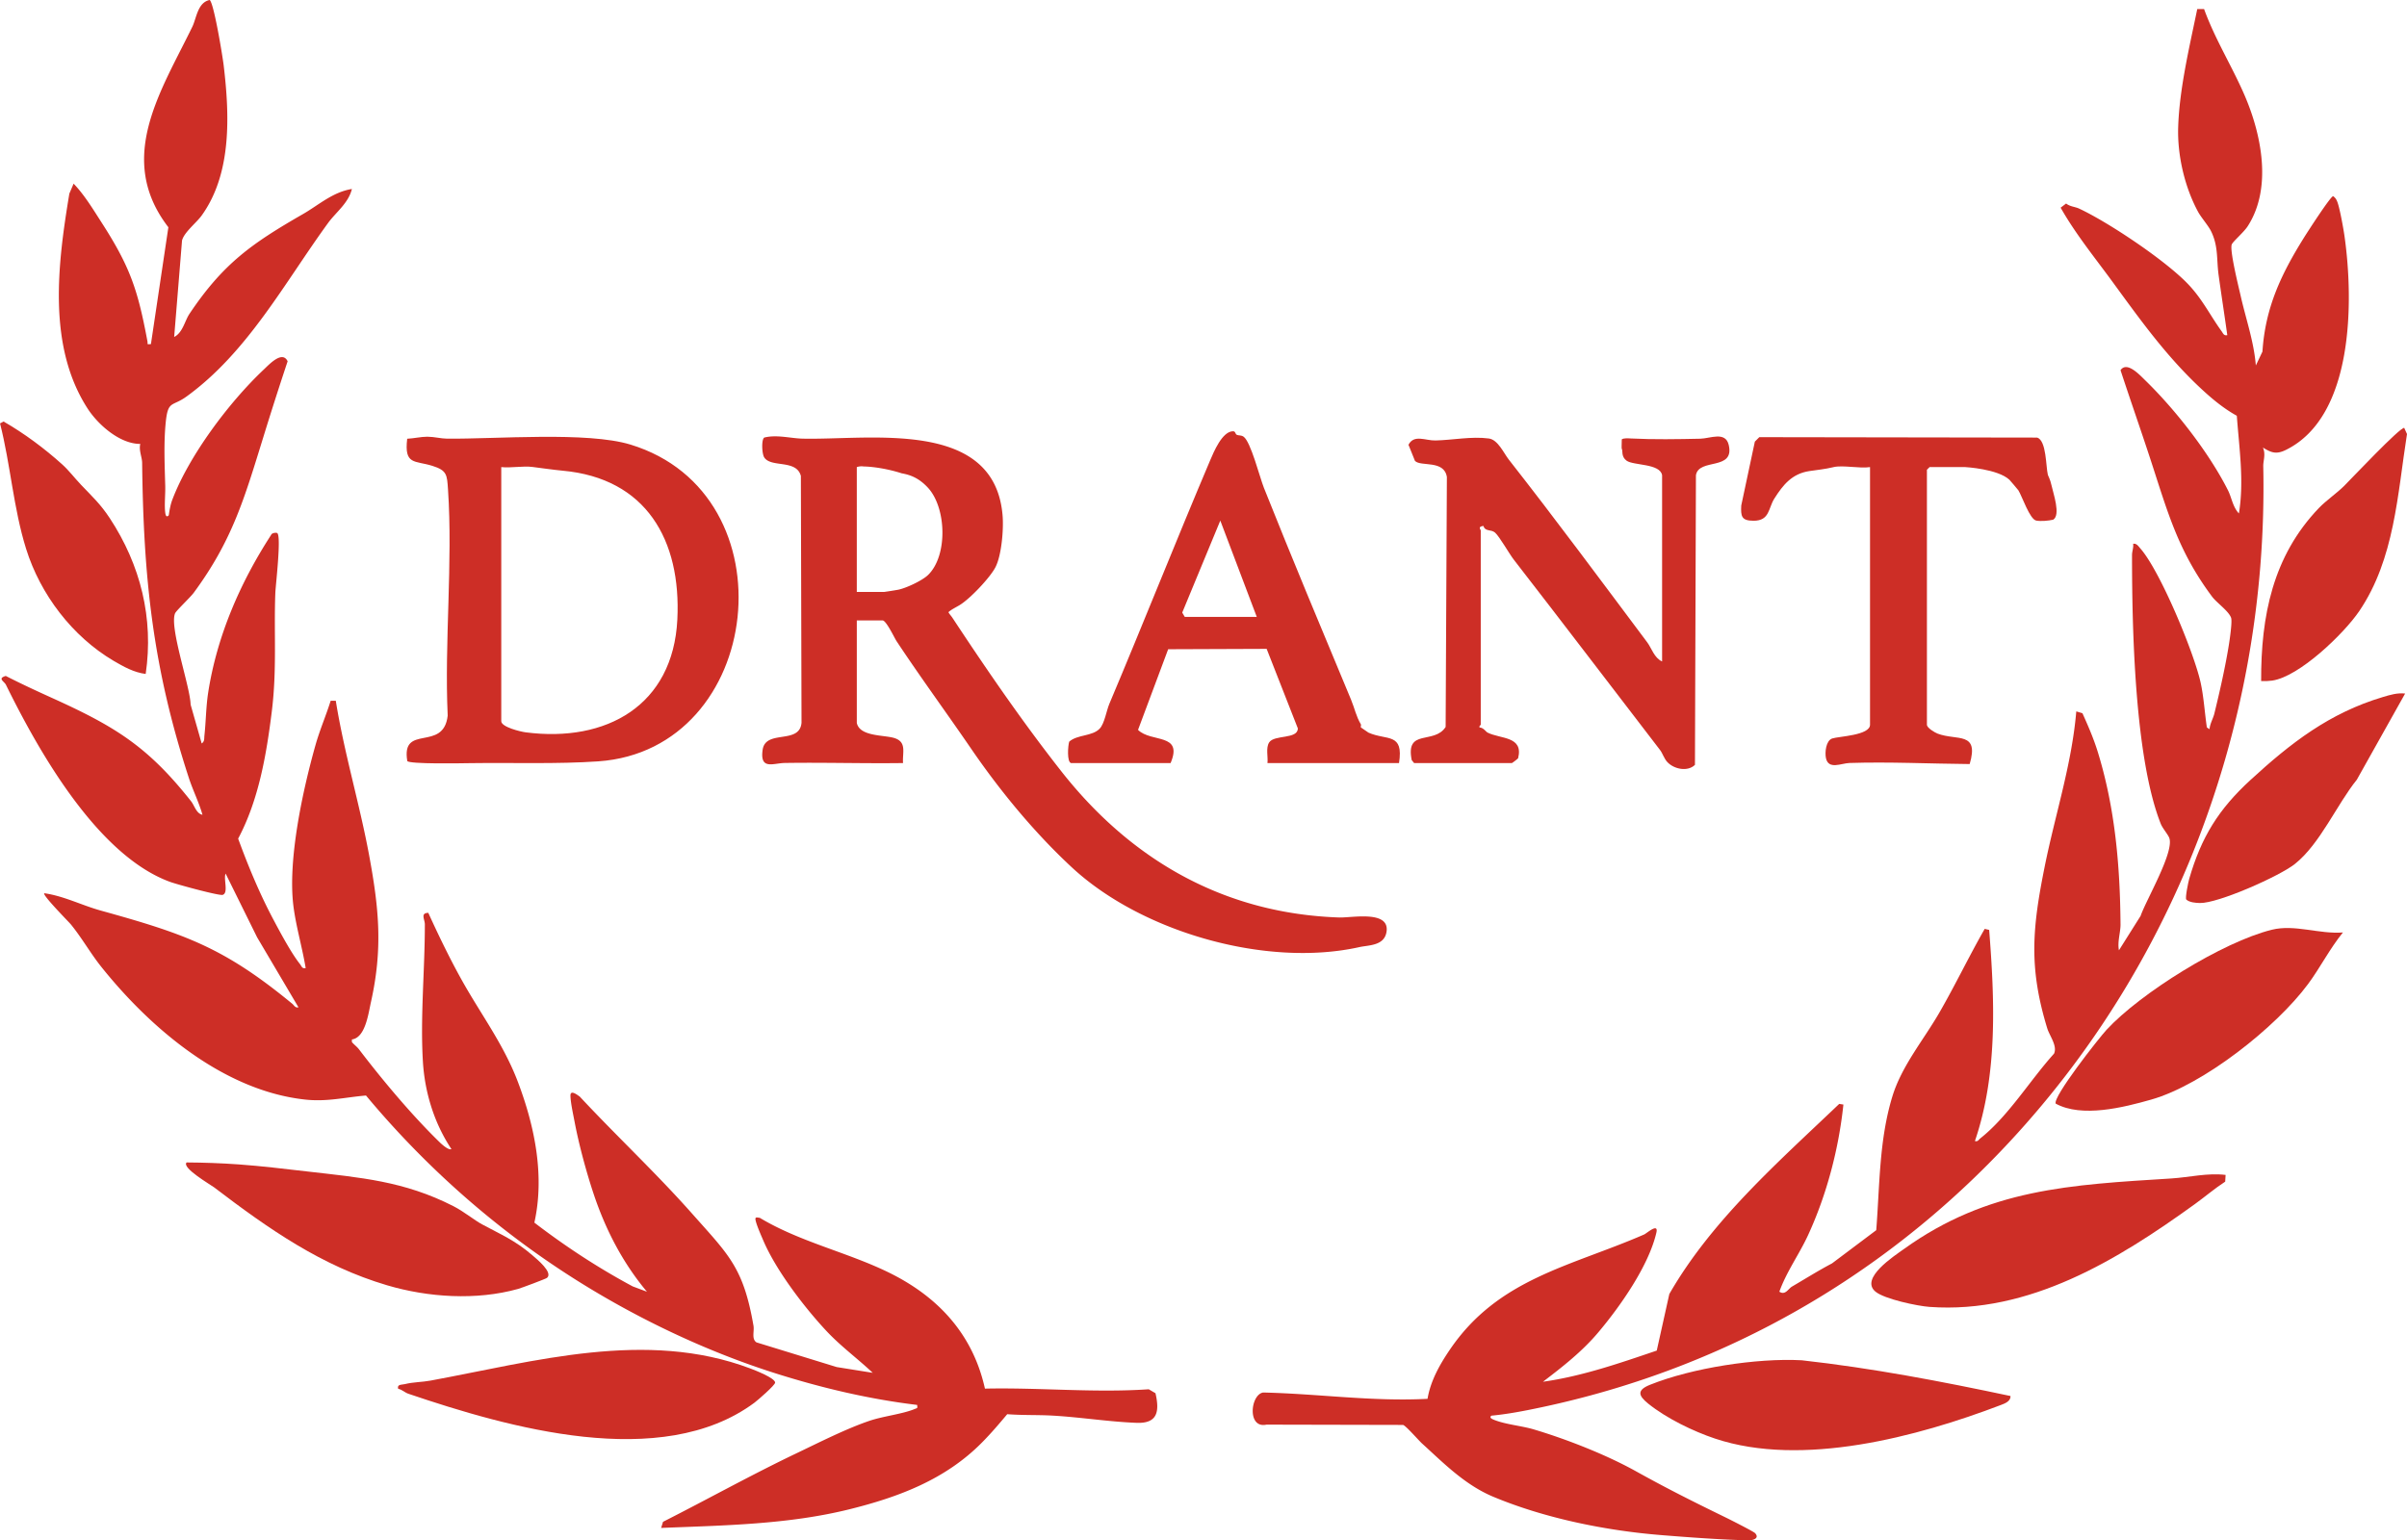 <svg xmlns="http://www.w3.org/2000/svg" width="389" height="249" fill="none" viewBox="0 0 389 249"><path d="M33.887 0c.684.493 2.092 9.134 2.261 10.56.954 8.022 1.342 17.487-3.568 24.298-.816 1.133-2.856 2.724-3.163 4.032l-1.27 15.584c1.388-.691 1.724-2.62 2.462-3.723 5.459-8.151 10.07-11.38 18.373-16.155 2.528-1.453 4.797-3.551 7.889-4.044-.558 2.294-2.577 3.747-3.853 5.5-7.007 9.623-12.986 20.893-22.883 28.058-2.321 1.68-2.982.565-3.347 4.136-.345 3.366-.172 6.986-.083 10.298.037 1.36-.161 3.044 0 4.326.052.398.172.856.572.427.114-.796.272-1.724.557-2.47C30.52 73.71 37 65.052 42.606 59.763c.926-.873 3.017-3.153 3.879-1.357a562 562 0 0 0-3.962 12.368c-3.028 9.788-4.976 16.598-11.219 25.06-.534.724-2.826 2.883-3.01 3.318-.957 2.257 2.442 11.84 2.513 14.76l1.787 6.275c.5-.335.388-.79.443-1.283.247-2.277.253-4.62.6-6.891 1.405-9.149 5.183-17.836 10.176-25.531.115-.349.825-.407.988-.303.696.453-.255 8.436-.304 9.659-.253 6.433.282 12.364-.583 19.276-.86 6.877-2.1 14.207-5.427 20.461 1.632 4.459 3.459 8.869 5.685 13.062 1.086 2.044 2.888 5.433 4.304 7.212.27.34.328.789.925.654-.546-3.323-1.617-6.917-2.005-10.235-.868-7.436 1.528-18.501 3.585-25.793.695-2.467 1.698-4.759 2.46-7.191h.827c1.35 8.427 3.844 16.627 5.392 25.003 1.595 8.621 2.221 15.06.282 23.75-.422 1.899-.908 5.727-3.071 6.001v.426c.35.415.81.735 1.14 1.165 3.798 4.977 8.539 10.647 13.038 15.022.301.294 1.436 1.349 1.907 1.113-2.77-4.171-4.3-9.108-4.608-14.112-.442-7.257.319-14.924.313-22.219 0-.807-.767-1.833.558-1.859 1.651 3.626 3.453 7.358 5.406 10.863 3.132 5.612 6.792 10.419 9.096 16.527 2.703 7.159 4.327 15.1 2.64 22.689 5.036 3.856 10.3 7.312 15.893 10.31l2.302.861c-3.916-4.672-6.7-10.053-8.628-15.843-1.175-3.528-2.376-7.975-3.065-11.624-.224-1.188-.652-3.105-.67-4.234-.014-1.015 1.11-.116 1.506.158 5.955 6.39 12.362 12.382 18.139 18.902 5.933 6.695 8.3 8.696 9.935 18.135.158.914-.35 2.121.477 2.692l12.971 3.992 5.821.931c-2.448-2.309-5.177-4.298-7.481-6.765-3.603-3.856-8.128-9.791-10.179-14.57-.385-.899-1.08-2.449-1.273-3.34-.138-.649.348-.389.675-.386 6.407 3.859 13.974 5.525 20.608 8.724 8.076 3.894 13.801 9.961 15.787 18.893 8.845-.196 17.637.704 26.474.104l1.086.637c.686 2.975.324 4.917-3.051 4.788-4.497-.173-9.007-.9-13.492-1.162-2.453-.144-4.956-.04-7.415-.236-1.321 1.576-2.62 3.104-4.071 4.571-5.898 5.978-13.413 8.811-21.406 10.797-9.926 2.467-20.266 2.608-30.456 3.02l.305-.988c7.162-3.629 14.226-7.566 21.469-11.031 3.775-1.804 8.22-4.064 11.949-5.314 2.206-.741 5.346-1.087 7.288-1.903.414-.173.434-.066.359-.648-7.699-.925-15.307-2.718-22.696-5.047-11.308-3.565-22.472-8.898-32.338-15.109-12.836-8.082-24.325-18.207-34.035-29.863-3.425.288-6.283 1.041-9.831.655-13.167-1.43-24.969-11.475-32.959-21.473-1.72-2.153-3.143-4.684-4.9-6.837-.345-.421-4.672-4.776-4.304-5.047 3.142.438 6.044 1.946 9.127 2.802 13.589 3.776 19.878 5.943 30.95 15.065.325.268.465.701 1.005.574l-6.685-11.316-5.088-10.298c-.376.85.497 3.127-.474 3.436-.566.178-7.43-1.704-8.484-2.09-11.727-4.269-21.21-21.012-26.548-31.875-.265-.539-1.431-1.02-.023-1.426 2.43 1.248 4.918 2.398 7.409 3.527 10.222 4.624 15.52 7.843 22.541 16.738.554.7.836 1.985 1.839 2.179-.58-2.03-1.566-3.992-2.215-5.99-5.83-17.896-7.32-32.26-7.539-50.923-.011-.89-.557-2.015-.299-3.041-3.252.02-6.78-3.04-8.515-5.721-6.539-10.123-4.818-23.482-2.948-34.746l.687-1.608c1.724 1.793 3.106 4.081 4.462 6.188 4.645 7.2 5.906 10.9 7.472 19.311.086.47-.195.502.563.438l2.819-18.887c-8.545-11.108-1.216-21.945 3.875-32.42.675-1.389.848-3.902 2.787-4.32Zm322.317 1.456c1.73 4.796 4.468 9.174 6.493 13.823 2.764 6.344 4.58 15.074.555 21.302-.615.952-2.333 2.416-2.563 2.914-.402.874 1.109 6.918 1.434 8.356.847 3.747 2.137 7.373 2.447 11.235l1.069-2.245c.457-7.1 3.008-12.48 6.677-18.369.554-.89 4.335-6.756 4.749-6.759.391.28.551.568.709 1.012.38 1.05.954 4.22 1.132 5.488 1.466 10.379 1.543 29.082-9.457 34.512-1.52.75-2.336.507-3.732-.375.485 1.118.034 2.113.054 3.026.911 43.217-15.677 85.107-46.719 115.039-19.913 19.199-44.485 32.094-72.16 37.547-1.933.381-3.898.712-5.86.897-.374.3.017.507.359.648 1.887.779 4.525.989 6.478 1.571 5.338 1.591 11.736 4.107 16.522 6.771 5.2 2.89 9.291 4.928 14.618 7.528.684.334 4.398 2.211 4.642 2.482.736.812-.281 1.164-1.068 1.15-4.292-.081-9.777-.493-14.112-.842-8.967-.721-18.835-2.724-27.146-6.2-4.6-1.922-8.094-5.511-11.515-8.618-.56-.51-2.583-2.85-3.057-2.991l-22.073-.049c-3.134.683-2.614-4.808-.557-5.191 8.883.193 17.697 1.493 26.586 1.02.48-2.894 1.965-5.531 3.591-7.926 7.82-11.538 19.482-13.449 31.41-18.64.405-.175 2.359-1.948 1.985-.317-1.238 5.387-5.878 11.982-9.435 16.19-2.579 3.052-5.728 5.517-8.897 7.932 6.303-.885 12.382-3.001 18.39-5.038l2.031-9.146c6.863-11.935 17.505-21.233 27.456-30.733l.678.104c-.755 7.162-2.686 14.538-5.699 21.086-1.431 3.11-3.5 5.932-4.652 9.169.963.631 1.434-.473 2.046-.83 2.149-1.257 4.263-2.586 6.467-3.747l7.145-5.367c.569-7.24.459-14.587 2.6-21.603 1.522-4.992 5.082-9.179 7.65-13.653 2.54-4.415 4.758-9.044 7.278-13.457l.723.173c.882 11.31 1.402 23.26-2.304 34.129.495.129.575-.199.865-.427 4.559-3.603 8.041-9.41 11.92-13.699.583-1.248-.73-2.897-1.092-4.084-3.031-9.898-2.41-16.265-.402-26.232 1.678-8.326 4.37-16.486 5.091-25.015l.994.294c.951 2.113 1.847 4.174 2.525 6.402 2.773 9.085 3.557 18.342 3.632 27.776.008 1.222-.532 2.796-.256 4.148l3.502-5.563c.859-2.522 5.47-10.33 4.634-12.596-.207-.562-1.092-1.565-1.385-2.305-4.226-10.714-4.642-31.748-4.637-43.427 0-.603.268-1.205.181-1.825.552-.095.828.372 1.141.727 3.215 3.623 8.653 16.774 9.748 21.637.514 2.277.678 4.997 1.025 7.323l.434.286c.058-.885.583-1.727.779-2.537.85-3.473 1.804-7.678 2.356-11.183.129-.815.56-3.715.344-4.3-.402-1.101-2.318-2.404-3.077-3.421-5.57-7.462-7.216-13.844-10.017-22.375-1.558-4.747-3.215-9.471-4.772-14.221 1.031-1.499 3.065.735 4.045 1.689 4.872 4.753 10.27 11.676 13.333 17.752.572 1.135.761 2.669 1.752 3.718.862-5.223.046-10.538-.336-15.79-1.87-1.037-3.545-2.363-5.134-3.798-5.941-5.364-10.308-11.497-14.953-17.855-2.888-3.952-5.967-7.722-8.386-11.99l.885-.672c.62.501 1.459.524 2.071.807 4.72 2.19 14.192 8.505 17.806 12.402 2.227 2.398 3.408 4.888 5.241 7.425.264.363.359.77.93.648-.448-3.228-.953-6.462-1.399-9.69-.359-2.605-.02-4.672-1.229-7.125-.437-.887-1.612-2.24-2.08-3.101-2.192-4.032-3.373-9.197-3.229-13.708.198-6.237 1.827-12.987 3.082-19.095l1.089-.006z" style="fill:#cd2e26"/><path d="M101.89 71.872c26.255 8 21.633 49.352-5.212 51.211-6.564.456-14.04.193-20.685.289-1.376.02-9.846.181-10.17-.341-1.023-6.11 5.86-1.38 6.53-7.343-.546-11.947.85-24.73.049-36.582-.158-2.358-.164-3.058-2.534-3.799-2.85-.89-4.568-.092-4.06-4.378 1.032-.043 2.279-.337 3.267-.328 1.15.011 2.183.305 3.16.314 7.921.08 22.65-1.18 29.655.957m-20.88 3.643v41.072c0 .954 3.134 1.7 3.947 1.804 13.037 1.689 23.81-4.332 24.509-18.221.646-12.861-5.034-22.857-18.548-24.079-1.253-.112-4.33-.533-4.861-.602-1.517-.199-3.47.19-5.048.023zm187.602 1.297c-.328-1.903-4.62-1.542-5.723-2.329-.914-.651-.615-1.643-.765-1.865-.097-.144-.023-.58-.025-1.59.324-.231 1.025-.165 1.494-.142 3.631.184 7.535.118 11.198.037 1.586-.034 4.057-1.233 4.588.989 1.017 4.254-4.835 2.087-5.295 4.914l-.158 46.822c-1.172 1.145-3.355.715-4.45-.435-.543-.571-.773-1.427-1.195-1.971-7.998-10.402-15.617-20.43-23.633-30.766-.749-.965-2.318-3.752-3.031-4.375-.649-.567-1.588-.112-1.878-1.08-.989.12-.431.579-.431.726v31.416c0 .055-.351.245-.173.444.615.026.986.675 1.27.822 2.092 1.066 5.849.547 4.942 4.153-.015.06-.946.778-1.009.778h-15.801l-.385-.478c-1.049-5.171 3.62-2.459 5.482-5.361l.201-40.404c-.44-2.824-4.232-1.625-5.157-2.608l-1.049-2.603c.905-1.726 2.727-.66 4.367-.697 2.784-.064 5.818-.692 8.622-.32 1.479.196 2.419 2.386 3.217 3.4 7.568 9.645 15.026 19.736 22.389 29.567.687.916 1.118 2.505 2.393 3.075v-30.12zm-95.525 46.548c-.681-.21-.497-2.796-.291-3.462 1.322-1.175 3.735-.838 4.933-2.112.782-.833 1.086-2.9 1.555-4.004 5.432-12.866 10.816-26.456 16.286-39.348.583-1.372 1.945-4.67 3.675-4.715.468-.012.344.43.649.579.27.135.689.02 1.083.297 1.164.807 2.614 6.58 3.278 8.243 4.551 11.437 9.351 22.891 14.095 34.281.597 1.439.801 2.658 1.588 3.984.075.127-.08.409.006.498.052.052 1.146.804 1.213.833 2.984 1.329 5.728-.06 4.941 4.926h-21.26c.115-1.04-.296-2.433.27-3.332.816-1.297 4.652-.472 4.637-2.283l-5.039-12.849-15.916.061-4.87 13.036c2.121 2.116 7.338.456 5.261 5.37h-16.089zm18.386-23.634h11.636l-5.893-15.567-6.153 14.875zm104.862-24.211c-1.591.369-2.327.398-3.953.645-2.775.427-4.223 2.223-5.628 4.442-.994 1.57-.738 3.585-3.35 3.583-1.956 0-2.091-.712-1.996-2.465l2.197-10.327.719-.72 44.918.069c1.497.501 1.382 4.643 1.715 6.012.046.19.382.712.601 1.747.255 1.21 1.522 4.77.255 5.516-.77.173-1.988.283-2.735.142-1.048-.2-2.281-3.923-2.884-4.892-.06-.097-1.365-1.628-1.448-1.706-1.893-1.758-7.105-2.05-7.157-2.05h-5.745l-.431.433v41.216c0 .513 1.261 1.26 1.726 1.439 3.12 1.19 6.749-.407 5.186 4.92-6.453-.052-12.963-.381-19.424-.173-1.33.043-3.387 1.132-3.804-.776-.204-.936 0-2.85 1.009-3.185 1.06-.351 6.113-.49 6.113-2.225V75.512c-1.669.26-4.37-.352-5.889 0zM77.918 197.935c3.005 1.629 5.295 2.554 8.11 4.984.736.637 3.405 2.798 2.373 3.666-.192.161-4.131 1.634-4.677 1.787-6.749 1.882-14.5 1.378-21.16-.588-10.566-3.119-19.093-9.071-27.95-15.826-.508-.39-5.33-3.188-4.453-4.033 2.807.018 5.637.116 8.44.317 3.586.257 7.355.712 10.944 1.127 8.802 1.018 15.74 1.554 23.71 5.612 1.684.856 3.393 2.268 4.663 2.957zm281.766-7.995-.067 1.089c-1.697 1.099-3.255 2.439-4.883 3.615-12.446 8.995-26.733 17.798-42.896 16.633-1.962-.141-7.295-1.265-8.743-2.47-2.571-2.141 3.031-5.762 4.606-6.891 13.594-9.763 26.87-10.374 43.217-11.403 2.908-.184 5.806-.93 8.766-.573m18.961-39.196c-2.103 2.577-3.675 5.69-5.628 8.33-5.183 7.001-16.93 16.29-25.334 18.683-4.533 1.291-11.233 2.968-15.456.66-.509-1.07 6.958-10.572 8.196-11.915 5.482-5.947 18.766-14.221 26.727-16.196 3.706-.919 7.654.738 11.495.438M64.349 224.521c-.21-.767.549-.628 1.092-.764 1.341-.337 2.772-.314 4.114-.562 16.844-3.107 34.843-8.309 51.672-1.977.75.282 4.045 1.559 4.043 2.297 0 .412-2.813 2.856-3.37 3.269-15.052 11.128-39.822 3.986-55.9-1.465-.614-.207-1.019-.683-1.651-.798m260.569 1.162c.049.856-.908 1.207-1.56 1.455-13.485 5.145-32.128 10.123-46.185 5.43-3.496-1.167-7.814-3.254-10.791-5.643-1.657-1.332-1.847-2.205.279-3.058 6.771-2.721 17.252-4.352 24.515-3.963 11.353 1.262 22.584 3.409 33.742 5.779m63.779-113.564-7.805 13.927c-3.25 4.035-5.922 10.356-9.993 13.61-2.493 1.995-12.439 6.396-15.367 6.327-.698-.017-1.68-.087-2.203-.559-.216-.248.321-2.816.468-3.326 1.951-6.782 4.766-11.287 9.906-16.006 6.507-5.974 12.747-10.825 21.397-13.408 1.193-.357 2.333-.703 3.6-.565zM13.021 78.296c1.83 1.923 3.192 3.15 4.729 5.488 4.942 7.523 7.122 16.152 5.795 25.168-1.876-.231-3.597-1.182-5.2-2.13-6.654-3.935-11.82-10.71-14.13-18.106C2.162 82.138 1.703 75.12.005 68.448l.574-.303c3.293 1.885 6.634 4.364 9.475 6.932 1.098.991 1.965 2.161 2.971 3.216zm352.406 31.806c-.038-10.503 1.878-20.19 9.328-27.97 1.138-1.187 2.959-2.455 4.068-3.562 1.164-1.159 9.064-9.54 9.728-9.399l.448.994c-1.537 9.757-2.005 20.19-7.705 28.612-2.474 3.655-9.694 10.616-14.072 11.247-.6.086-1.192.107-1.795.075z" style="fill:#cd2e26"/><path d="M216.517 148.326c-18.671-.605-33.737-9.298-45.016-23.663-6.338-8.07-12.069-16.44-17.614-24.845-.138-.21-.466-.562-.609-.847.399-.401 1.189-.773 1.821-1.156 1.684-1.02 4.904-4.433 5.769-6.102 1.003-1.934 1.339-6.116 1.169-8.286-1.235-15.856-21.489-12.253-32.343-12.515-1.936-.046-4.166-.686-6.183-.173-.482.337-.379 2.623 0 3.208 1.104 1.709 5.192.27 5.921 2.995l.104 39.901c-.319 3.577-5.801 1.021-6.283 4.373-.477 3.311 1.715 2.158 3.571 2.127 6.369-.101 12.753.101 19.119.014-.12-1.66.632-3.349-1.316-4.015-1.643-.562-5.668-.207-6.156-2.47v-16.573h4.165c.587 0 1.911 2.822 2.261 3.355 3.89 5.874 7.987 11.451 12.078 17.423 4.654 6.794 10.196 13.527 16.252 19.147 11.3 10.489 31.436 16.233 46.473 12.887 1.505-.335 4.074-.182 4.39-2.545.459-3.433-5.634-2.182-7.57-2.246zm-66.546-55.362c-.937.905-3.571 2.136-4.827 2.375a68 68 0 0 1-2.223.352h-4.453V75.515a2.3 2.3 0 0 1 1.109-.104c1.456.017 3.91.378 6.151 1.107 1.474.26 2.821.804 4.229 2.317 3.002 3.231 3.258 10.999.014 14.132z" style="fill:#cd2e26"/></svg>